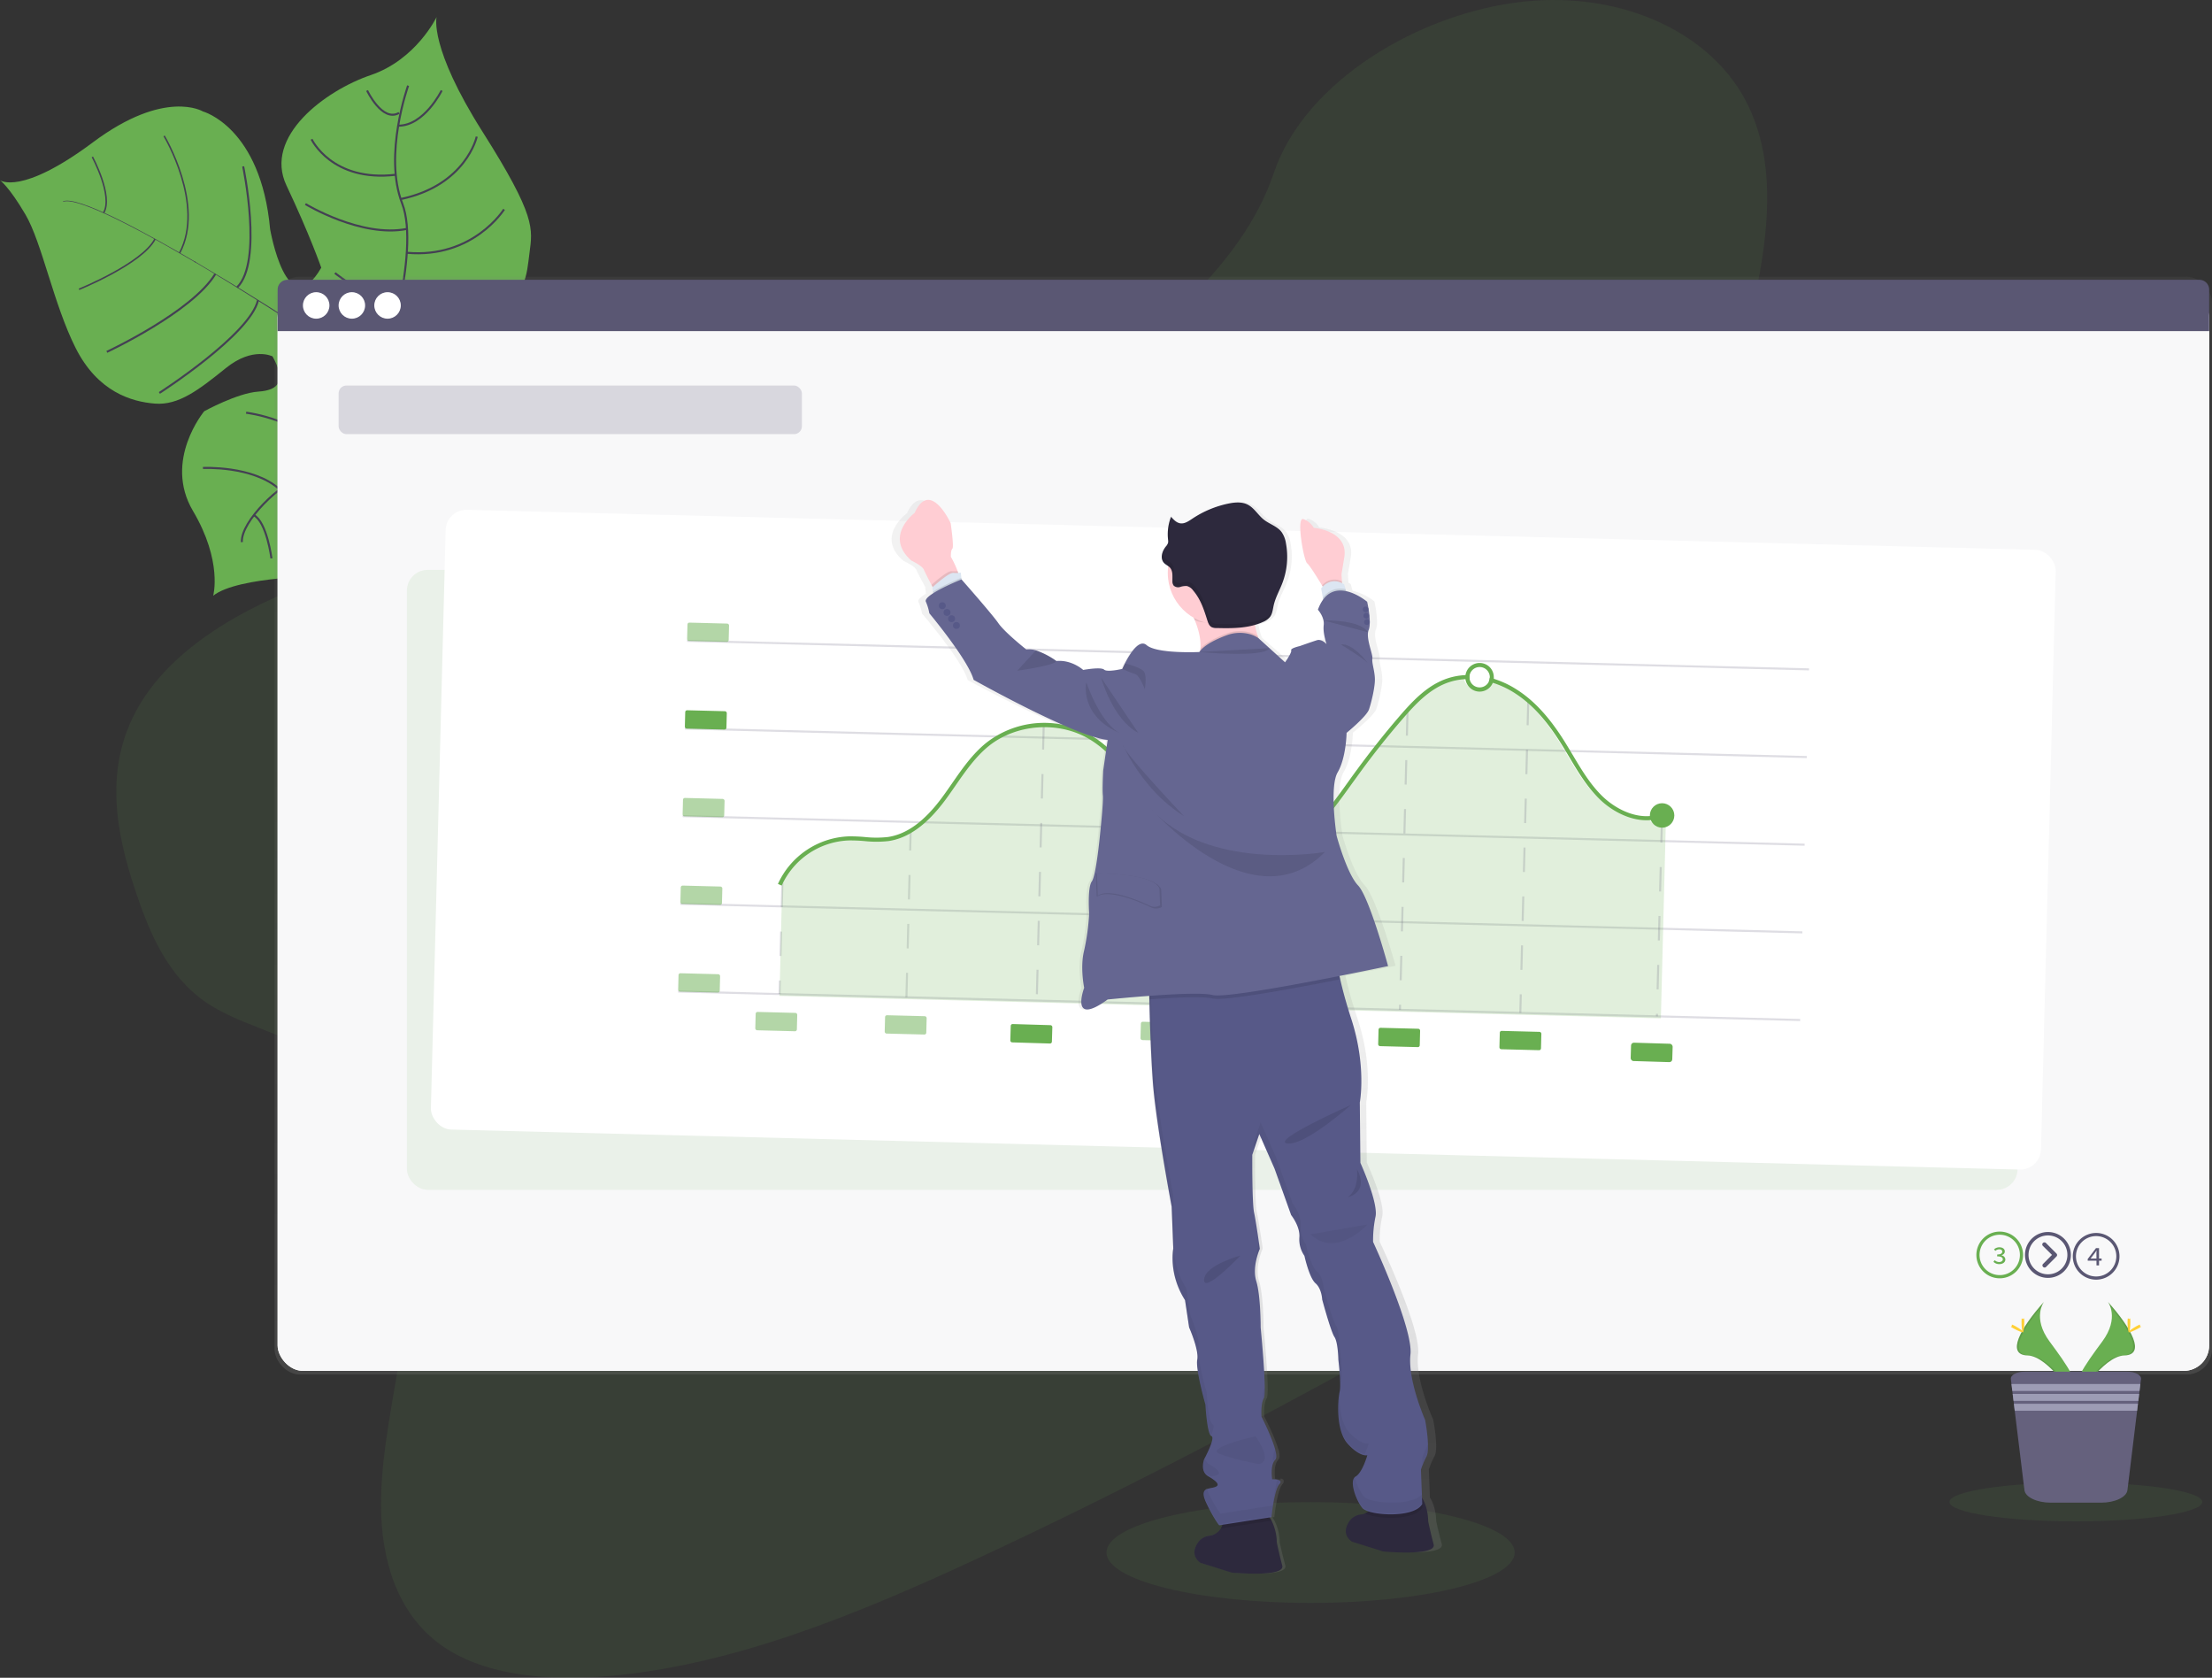 <svg id="ebf8a77a-edff-4dc3-b5b4-de0e5991af45" data-name="Layer 1" xmlns="http://www.w3.org/2000/svg" xmlns:xlink="http://www.w3.org/1999/xlink" width="1084.99" height="822.75" viewBox="0 0 1084.99 822.75"><rect x="0" y="0" width="1084.99" height="822.75" fill="#333333" stroke="none"/><defs><linearGradient id="3dbb7376-c47c-4ca7-b468-761ae3cf9a96" x1="609.82" y1="674.04" x2="609.82" y2="135.71" gradientUnits="userSpaceOnUse"><stop offset="0" stop-color="gray" stop-opacity="0.25"/><stop offset="0.54" stop-color="gray" stop-opacity="0.12"/><stop offset="1" stop-color="gray" stop-opacity="0.1"/></linearGradient><linearGradient id="9599d617-6377-49c4-b753-a452dc901e54" x1="629.86" y1="815.18" x2="629.86" y2="282.75" gradientTransform="translate(-20.86 21.29) rotate(-2.2)" xlink:href="#3dbb7376-c47c-4ca7-b468-761ae3cf9a96"/></defs><title>setup analytics</title><path d="M271.64,47s-3.77,14.71,22.58,56.29,24.52,47.47,23,59.36-1.43,18.4-16.74,33c0,0-45.87,15.06-52,24.45s10.13,43.53,10.13,43.53,15.62,41.47-40.47,57.38c0,0-43.89.06-56.06,9.73,0,0,4.71-16.83-9.93-41.58s5.53-48.88,5.53-48.88,16.24-8.94,26.55-9.63,13.58-5.41,6.95-17.26c0,0-9.59-5-22.87,5.71s-23.2,18.34-34.77,17.44-28.07-5.78-38.9-27.19S78.11,157.67,70,143.85,57.5,127,57.5,127s10.25,7.78,45.64-18.63S157,93.26,157,93.26s28.44,7.64,33,57.79c0,0,8.27,47.79,25.08,18.84,0,0-5.69-16.3-17.06-40.3S217.08,83,239.36,75.44,271.64,47,271.64,47Z" transform="translate(-57.5 -38.62)" fill="#69AF51"/><path d="M88.49,137.59l-.1-.25c7-2.92,39.29,14.57,65.11,29.76l-.14.23C116.94,145.91,93.9,135.35,88.49,137.59Z" transform="translate(-57.5 -38.62)" fill="#444053"/><path d="M152.83,167l.28-.15C173.73,179,198.47,194.42,217,206.94c1.76,1.19,3.59,2.37,5.46,3.48l-.29.47c-1.87-1.12-3.71-2.3-5.48-3.5C198.18,194.88,173.44,179.14,152.83,167Z" transform="translate(-57.5 -38.62)" fill="#444053"/><path d="M221.63,210.59l.46-.36c37.17,22.31,89.46,17,89.92,17l-5.77,6.55C305.78,233.81,259.06,233.05,221.63,210.59Z" transform="translate(-57.5 -38.62)" fill="#444053"/><path d="M257.68,80.61s-12.17,33.89-2.92,57.77-10,83.05-10,83.05-6.39,24.89-16.67,31.11c0,0-14.91,18.51-23.65,20.63s-28.84,20.9-28.31,31.29" transform="translate(-57.5 -38.62)" fill="none" stroke="#444053" stroke-miterlimit="10"/><path d="M274.14,83s-8.58,17.4-21.35,17.25" transform="translate(-57.5 -38.62)" fill="none" stroke="#444053" stroke-miterlimit="10"/><path d="M291.34,105.62s-5.19,23.93-37.34,30.62" transform="translate(-57.5 -38.62)" fill="none" stroke="#444053" stroke-miterlimit="10"/><path d="M304.73,141.28S289.6,165.52,257,162.57" transform="translate(-57.5 -38.62)" fill="none" stroke="#444053" stroke-miterlimit="10"/><path d="M301.9,186.69s-28.47,18.65-50,8.41" transform="translate(-57.5 -38.62)" fill="none" stroke="#444053" stroke-miterlimit="10"/><path d="M237.56,83S245,98.74,253.23,94" transform="translate(-57.5 -38.62)" fill="none" stroke="#444053" stroke-miterlimit="10"/><path d="M210.32,106.91s10,21.12,41.29,17.41" transform="translate(-57.5 -38.62)" fill="none" stroke="#444053" stroke-miterlimit="10"/><path d="M207.3,138.67s27.52,16.72,49.84,12.19" transform="translate(-57.5 -38.62)" fill="none" stroke="#444053" stroke-miterlimit="10"/><path d="M221.79,172.52s21.78,17.37,32,13.38" transform="translate(-57.5 -38.62)" fill="none" stroke="#444053" stroke-miterlimit="10"/><path d="M216.69,185.47s5.89,18.25.1,21.7" transform="translate(-57.5 -38.62)" fill="none" stroke="#444053" stroke-miterlimit="10"/><path d="M197.4,212.84s11.23-11.15,8.1-13.2" transform="translate(-57.5 -38.62)" fill="none" stroke="#444053" stroke-miterlimit="10"/><path d="M176.77,120.22s9.83,46.69-2.94,59.29" transform="translate(-57.5 -38.62)" fill="none" stroke="#444053" stroke-miterlimit="10"/><path d="M135.67,231.31s44.49-28.57,48.37-45.45" transform="translate(-57.5 -38.62)" fill="none" stroke="#444053" stroke-miterlimit="10"/><path d="M109.9,211.17s41.85-19.51,53.2-38.2" transform="translate(-57.5 -38.62)" fill="none" stroke="#444053" stroke-miterlimit="10"/><path d="M138,105.26s20.25,33.78,7.6,57.42" transform="translate(-57.5 -38.62)" fill="none" stroke="#444053" stroke-miterlimit="10" stroke-width="0.75"/><path d="M96.25,180.49s31-12.55,37.27-24.64" transform="translate(-57.5 -38.62)" fill="none" stroke="#444053" stroke-miterlimit="10" stroke-width="0.75"/><path d="M102.79,115.56s10.37,19.12,5.54,27.43" transform="translate(-57.5 -38.62)" fill="none" stroke="#444053" stroke-miterlimit="10" stroke-width="0.75"/><path d="M210.23,228.68s28-3.75,31,3.56" transform="translate(-57.5 -38.62)" fill="none" stroke="#444053" stroke-miterlimit="10"/><path d="M255,286.06s-1.51-30.62-19-42.46" transform="translate(-57.5 -38.62)" fill="none" stroke="#444053" stroke-miterlimit="10"/><path d="M178.22,241s29.39,3.47,39.78,22.64" transform="translate(-57.5 -38.62)" fill="none" stroke="#444053" stroke-miterlimit="10"/><path d="M227.51,308.27s4.54-22.43-16.93-38.29" transform="translate(-57.5 -38.62)" fill="none" stroke="#444053" stroke-miterlimit="10"/><path d="M157.05,268.1s24.38-1.25,37.44,10.34" transform="translate(-57.5 -38.62)" fill="none" stroke="#444053" stroke-miterlimit="10"/><path d="M190.65,312.44s-2.28-17.8-8.64-21.17" transform="translate(-57.5 -38.62)" fill="none" stroke="#444053" stroke-miterlimit="10"/><path d="M568.79,236c-54.87,27.61-114.88,39.65-173.39,48.93s-117.57,16.43-175.23,35.83c-37.08,12.48-76.27,32.69-94.55,64.09C108,415,114.51,447.15,123.83,475.17c7,21.07,16,42.39,35.16,55.27,13.32,8.94,30.61,13.13,45.13,20.74,50.51,26.45,58.7,88.49,50.56,145.56-3.82,26.77-10.38,53.89-10.29,80.13s7.66,52.24,28.48,67.74c20.64,15.36,51.63,18.48,82,16,61.71-5,123.76-30.59,182.86-58.09C668.59,741.65,793.94,669.08,919,596.69c46.26-26.79,92.73-53.71,135.32-85.44,23.65-17.62,47-37.86,57.92-62.08,13.91-30.74,3.3-64.23-24.74-78.06-47-23.2-125.58,7.39-166.11-22.91C899,331.52,896.08,301,899.73,272.35c7.82-61.56,40.14-129.41,15.47-181.5C898.26,55.07,853.68,34.25,805,39.4c-51,5.4-107.52,38.93-122.72,84.13C666.66,170.08,617.24,211.57,568.79,236Z" transform="translate(-57.5 -38.62)" fill="#69AF51" opacity="0.1"/><ellipse cx="642.84" cy="761.32" rx="100.11" ry="24.73" fill="#69AF51" opacity="0.1"/><rect x="134.66" y="135.71" width="950.33" height="538.33" rx="12.49" ry="12.49" fill="url(#3dbb7376-c47c-4ca7-b468-761ae3cf9a96)"/><rect x="136.17" y="143.28" width="947.42" height="528.97" rx="12.49" ry="12.49" fill="#fff"/><rect x="136.17" y="143.28" width="947.42" height="528.97" rx="12.49" ry="12.49" fill="#fff"/><rect x="136.17" y="143.28" width="947.42" height="528.97" rx="12.49" ry="12.49" fill="#5a5773" opacity="0.04"/><path d="M1136.29,175.83H198.49a4.81,4.81,0,0,0-4.81,4.81V201H1141.1V180.64A4.81,4.81,0,0,0,1136.29,175.83Z" transform="translate(-57.5 -38.62)" fill="#5a5773"/><g id="4856ee63-6c9d-47e3-9e79-3603b2312fc4" data-name="buttons"><circle cx="155.09" cy="149.78" r="6.5" fill="#fff"/><circle cx="172.59" cy="149.78" r="6.5" fill="#fff"/><circle cx="190.09" cy="149.78" r="6.5" fill="#fff"/></g><rect x="199.59" y="279.47" width="790" height="304" rx="10.19" ry="10.19" fill="#69AF51" opacity="0.1"/><rect x="272.39" y="298.35" width="790" height="304" rx="10.19" ry="10.19" transform="translate(-45.85 -55.44) rotate(1.46)" fill="#fff"/><line x1="337.02" y1="314.26" x2="887.34" y2="328.25" fill="#f4f4f7" stroke="#5a5773" stroke-miterlimit="10" opacity="0.2"/><line x1="335.93" y1="357.25" x2="886.25" y2="371.24" fill="#f4f4f7" stroke="#5a5773" stroke-miterlimit="10" opacity="0.2"/><line x1="334.84" y1="400.23" x2="885.16" y2="414.22" fill="#f4f4f7" stroke="#5a5773" stroke-miterlimit="10" opacity="0.2"/><line x1="333.74" y1="443.22" x2="884.07" y2="457.21" fill="#f4f4f7" stroke="#5a5773" stroke-miterlimit="10" opacity="0.2"/><line x1="383.76" y1="432.82" x2="382.37" y2="487.47" fill="none" stroke="#5a5773" stroke-miterlimit="10" stroke-dasharray="12" opacity="0.2"/><line x1="332.65" y1="486.21" x2="882.97" y2="500.19" fill="#f4f4f7" stroke="#5a5773" stroke-miterlimit="10" opacity="0.2"/><line x1="444.61" y1="489.05" x2="446.68" y2="407.58" fill="none" stroke="#5a5773" stroke-miterlimit="10" stroke-dasharray="12" opacity="0.2"/><path d="M866.16,439.76c-9.81.85-19.39-4.65-25.26-10.43-6.08-6-10.49-13.38-14.75-20.56-1.35-2.27-2.75-4.61-4.16-6.87-7.43-11.78-14.85-19.7-23.34-24.93a44.44,44.44,0,0,0-9.93-4.54,7,7,0,0,1-1.41,2.14,7,7,0,0,1-4.9,2.15h-.33a7,7,0,0,1-6.75-6.07,30.45,30.45,0,0,0-9.21,1.89c-8.73,3.29-15.36,10.36-21.39,17.33-7.3,8.42-14.34,17.25-20.9,26.26q-2,2.73-4,5.49c-7.12,9.94-14.48,20.21-24,28.24-12.78,10.84-28.15,15.51-41.12,12.5-15.56-3.61-26.69-17.36-34.64-28.94-1-1.5-2-3-3.08-4.53-7.42-11-15.09-22.37-26.41-29-14.91-8.75-35.5-7.24-49,3.57-6.58,5.27-11.52,12.43-16.31,19.35-1.64,2.38-3.34,4.84-5.09,7.2-9,12.09-18.07,18.65-27.85,20.07a52.94,52.94,0,0,1-11.67,0c-2.58-.18-5.25-.38-7.86-.31a37.79,37.79,0,0,0-31.57,19.67L439.85,527l432.31,11,2.42-95.23a6,6,0,0,1-8.42-3Z" transform="translate(-57.5 -38.62)" fill="#69AF51" opacity="0.2"/><line x1="511.95" y1="355.58" x2="508.52" y2="490.68" fill="none" stroke="#5a5773" stroke-miterlimit="10" stroke-dasharray="12" opacity="0.2"/><line x1="572.24" y1="407.27" x2="570.08" y2="492.24" fill="none" stroke="#5a5773" stroke-miterlimit="10" stroke-dasharray="12" opacity="0.2"/><line x1="632.2" y1="417.24" x2="630.26" y2="493.77" fill="none" stroke="#5a5773" stroke-miterlimit="10" stroke-dasharray="12" opacity="0.2"/><line x1="690.39" y1="348.75" x2="686.67" y2="495.2" fill="none" stroke="#5a5773" stroke-miterlimit="10" stroke-dasharray="12" opacity="0.2"/><line x1="749.61" y1="343.64" x2="745.72" y2="496.71" fill="none" stroke="#5a5773" stroke-miterlimit="10" stroke-dasharray="12" opacity="0.2"/><line x1="815.2" y1="401.19" x2="812.72" y2="498.41" fill="none" stroke="#5a5773" stroke-miterlimit="10" stroke-dasharray="12" opacity="0.2"/><path d="M788.12,365.68a7,7,0,0,0-5-1.95,7,7,0,0,0-6.79,5.93,6.79,6.79,0,0,0-.08,1.2c0,.27,0,.54.06.8a7,7,0,0,0,2.09,4.11,6.87,6.87,0,0,0,4.66,2h.33a7,7,0,0,0,4.91-2.14,7.17,7.17,0,0,0,1.41-2.14,6.91,6.91,0,0,0,.5-1.95,5.55,5.55,0,0,0,0-.91A7,7,0,0,0,788.12,365.68Zm-.35,7.2a4.54,4.54,0,0,1-.91,1.31,5,5,0,0,1-8.51-2.58,4.16,4.16,0,0,1-.09-.79,4.8,4.8,0,0,1,.12-1.2,5,5,0,0,1,4.78-3.9h.23a5,5,0,0,1,4.87,4.89c0,.1,0,.21,0,.31A4.65,4.65,0,0,1,787.77,372.88Z" transform="translate(-57.5 -38.62)" fill="#69AF51"/><circle cx="815.26" cy="399.88" r="6" fill="#69AF51"/><path d="M778.26,370.82a4.16,4.16,0,0,0,.09.79c-.68,0-1.36,0-2,.05a30.58,30.58,0,0,0-9.22,1.89c-8.73,3.29-15.36,10.36-21.4,17.33-7.3,8.41-14.34,17.25-20.91,26.25-1.33,1.82-2.64,3.66-4,5.5-7.13,9.94-14.49,20.2-24,28.24-12.79,10.83-28.17,15.5-41.15,12.49C640.13,459.76,629,446,621,434.42c-1-1.49-2.06-3-3.08-4.53-7.43-11-15.11-22.37-26.43-29-14.91-8.75-35.52-7.24-49,3.57C536,409.72,531,416.88,526.21,423.8c-1.65,2.38-3.35,4.85-5.1,7.2-9,12.09-18.08,18.65-27.86,20.07a53.57,53.57,0,0,1-11.67,0,76.47,76.47,0,0,0-7.87-.31,37.72,37.72,0,0,0-32.79,22.12l-1.84-.8a39.8,39.8,0,0,1,34.57-23.32,74.56,74.56,0,0,1,8.08.32,52.05,52.05,0,0,0,11.23,0c9.23-1.33,17.91-7.64,26.54-19.28,1.73-2.33,3.42-4.78,5.06-7.15,4.87-7,9.91-14.31,16.71-19.77a46.11,46.11,0,0,1,51.26-3.73c11.72,6.87,19.53,18.43,27.09,29.62,1,1.5,2,3,3.07,4.51,7.75,11.28,18.55,24.67,33.46,28.12,12.36,2.87,27.09-1.64,39.4-12.07,9.29-7.87,16.6-18,23.65-27.88,1.31-1.84,2.64-3.68,4-5.51,6.61-9,13.68-17.92,21-26.39,6.21-7.16,13-14.43,22.21-17.88a32.75,32.75,0,0,1,9.94-2c.67,0,1.36-.06,2,0A4.8,4.8,0,0,0,778.26,370.82Z" transform="translate(-57.5 -38.62)" fill="#69AF51"/><path d="M873.11,439.44c-11.73,4.38-24.13-2.16-31.19-9.1-6.08-6-10.49-13.39-14.75-20.57-1.35-2.26-2.75-4.61-4.17-6.86-7.43-11.79-14.85-19.71-23.35-24.94a44.6,44.6,0,0,0-9.93-4.53c-.64-.21-1.29-.39-2-.56a4.65,4.65,0,0,0,.49-1.95c.66.17,1.31.36,2,.56a46.34,46.34,0,0,1,10.47,4.78c8.78,5.39,16.4,13.51,24,25.57,1.43,2.28,2.83,4.63,4.2,6.92,4.2,7.06,8.54,14.37,14.43,20.15,6.63,6.52,18.24,12.71,29.09,8.66Z" transform="translate(-57.5 -38.62)" fill="#69AF51"/><rect x="394.64" y="344.15" width="20.4" height="9" rx="0.9" ry="0.9" transform="translate(-48.51 -48.8) rotate(1.46)" fill="#69AF51" opacity="0.5"/><rect x="393.54" y="387.13" width="20.4" height="9" rx="0.9" ry="0.9" transform="translate(-47.42 -48.76) rotate(1.46)" fill="#69AF51"/><rect x="392.45" y="430.12" width="20.4" height="9" rx="0.9" ry="0.9" transform="translate(-46.33 -48.71) rotate(1.46)" fill="#69AF51" opacity="0.5"/><rect x="391.36" y="473.1" width="20.4" height="9" rx="0.9" ry="0.9" transform="translate(-45.24 -48.67) rotate(1.46)" fill="#69AF51" opacity="0.5"/><rect x="390.27" y="516.09" width="20.4" height="9" rx="0.9" ry="0.9" transform="translate(-44.15 -48.63) rotate(1.46)" fill="#69AF51" opacity="0.5"/><rect x="428.1" y="535.06" width="20.4" height="9" rx="0.9" ry="0.9" transform="translate(-43.65 -49.59) rotate(1.46)" fill="#69AF51" opacity="0.5"/><rect x="491.58" y="536.67" width="20.4" height="9" rx="0.9" ry="0.9" transform="translate(-43.59 -51.2) rotate(1.46)" fill="#69AF51" opacity="0.5"/><rect x="555.48" y="538.29" width="20.4" height="9" rx="0.9" ry="0.9" transform="matrix(1, 0.03, -0.03, 1, -43.53, -52.82)" fill="#69AF51"/><rect x="617.05" y="539.86" width="20.4" height="9" rx="0.9" ry="0.9" transform="translate(-43.47 -54.39) rotate(1.46)" fill="#69AF51" opacity="0.5"/><rect x="677.22" y="541.39" width="20.4" height="9" rx="0.9" ry="0.9" transform="translate(-43.41 -55.91) rotate(1.46)" fill="#69AF51" opacity="0.5"/><rect x="733.63" y="542.82" width="20.4" height="9" rx="0.9" ry="0.9" transform="translate(-43.36 -57.35) rotate(1.46)" fill="#69AF51"/><rect x="793.1" y="544.33" width="20.4" height="9" rx="0.9" ry="0.9" transform="translate(-43.3 -58.86) rotate(1.46)" fill="#69AF51"/><rect x="859.69" y="546.03" width="20.4" height="9" rx="1.39" ry="1.39" transform="matrix(1, 0.03, -0.03, 1, -43.23, -60.55)" fill="#69AF51"/><path d="M1038.37,644.11a9.9,9.9,0,1,1-7,2.9,9.85,9.85,0,0,1,7-2.9m0-1.54A11.45,11.45,0,1,0,1049.82,654,11.44,11.44,0,0,0,1038.37,642.57Z" transform="translate(-57.5 -38.62)" fill="#69AF51"/><path d="M1035.3,657.38l.6-.8a3.18,3.18,0,0,0,2.19.91c1,0,1.79-.51,1.79-1.32s-.73-1.46-2.75-1.46v-.92c1.8,0,2.48-.6,2.48-1.38s-.61-1.15-1.5-1.15a2.93,2.93,0,0,0-1.89.77l-.64-.77a4,4,0,0,1,2.58-1c1.55,0,2.7.75,2.7,2.06,0,.92-.67,1.53-1.65,1.86v.05a2.15,2.15,0,0,1,1.92,2c0,1.42-1.34,2.28-2.94,2.28A3.87,3.87,0,0,1,1035.3,657.38Z" transform="translate(-57.5 -38.62)" fill="#69AF51"/><path d="M1085.66,644.78a9.9,9.9,0,1,1-7,2.9,9.84,9.84,0,0,1,7-2.9m0-1.54a11.45,11.45,0,1,0,11.45,11.45A11.44,11.44,0,0,0,1085.66,643.24Z" transform="translate(-57.5 -38.62)" fill="#5a5773"/><path d="M1085.81,653.49c0-.49,0-1.11.07-1.6h-.07c-.28.43-.6.86-.88,1.29l-2,2.61h5.41v1.05h-6.81V656l4.06-5.34h1.49v8.5h-1.24Z" transform="translate(-57.5 -38.62)" fill="#5a5773"/><path d="M1059.57,648.15a1.05,1.05,0,0,1,1.47,0l5.16,5.18a1,1,0,0,1,0,1.44l-5.08,5.1a1,1,0,0,1-1.48,0,1,1,0,0,1,0-1.47L1064,654l-4.43-4.38a1,1,0,0,1,0-1.48Z" transform="translate(-57.5 -38.62)" fill="#5a5773"/><path d="M1050.77,654A11.25,11.25,0,1,0,1062,642.77,11.24,11.24,0,0,0,1050.77,654Zm1.73,0a9.53,9.53,0,1,1,2.79,6.72A9.42,9.42,0,0,1,1052.5,654Z" transform="translate(-57.5 -38.62)" fill="#5a5773"/><rect x="166.09" y="189.05" width="227.24" height="23.85" rx="3.86" ry="3.86" fill="#5a5773" opacity="0.2"/><path d="M764.69,795.76c-1.66-6-2.74-11.3-2.74-11.3s.07-6.6-3.08-11.45l-.06-1.65h0l-.47-12.2a41.53,41.53,0,0,1,2.83-6.51c2.06-3.92-.68-17.88-.68-17.88s-8.91-19.49-7.41-32.13-18.86-55.15-18.86-55.15a54.52,54.52,0,0,1,1.28-12.41,10.15,10.15,0,0,0,.14-2.6c0-.11,0-.2,0-.32,0,0,0,.07,0,.1-.59-8.27-7.74-23.55-7.74-23.55l-.26-29.63s3.51-17.62-4.22-40.78c-2.69-8.08-4.47-14.56-5.63-19.58-.13-.56-.26-1.11-.37-1.63,14-2.69,24.61-4.88,24.61-4.88s-9.45-33.75-15.18-39.5S716,448.4,716,448.4s-3.79-23.95.56-31.16,4.55-19.36,4.55-19.36,10.26-8.08,11.45-11.53,3.09-11.21,2.94-15.26-1.62-7.61-1.26-9.76-3.47-10.1-1.86-14a10.56,10.56,0,0,0,.56-3.72s0-.08,0-.11,0,0,0-.05a51.94,51.94,0,0,0-1.31-9.95,28.26,28.26,0,0,0-10.66-5.19l-.27-.9L720,325c-.36-.22-.71-.41-1.06-.58l-.06-.87-.23-3.45L720,312.3c2.72-13.65-15.39-15-15.39-15a9.45,9.45,0,0,0-5.29-4.28c-3.68-1.14.18,20.36,1.93,21.67,1.31,1,5.52,7.62,7.55,10.88h0l.32.53a9.42,9.42,0,0,0-.79.9l.87,4.67.13.71a19.72,19.72,0,0,0-2.69,5s3.44,3.5,2.94,7.57,1.36,9.05,1.45,9.32c-.2-.22-2.62-2.64-4.91-1.94s-8.7,2.89-8.7,2.89-4.81,1-4.33,2.09-3.08,5.88-3.08,5.88l-13.48-11.83c-.14-.36-.29-.72-.42-1.1a30.33,30.33,0,0,1-1.34-5.35,30.6,30.6,0,0,0,4.11-1.49,9,9,0,0,0,3.51-2.44c1.25-1.61,1.42-3.73,1.88-5.69.88-3.82,3-7.28,4.41-10.94A35.07,35.07,0,0,0,690.52,305a12.83,12.83,0,0,0-2.21-5.58c-2.24-2.84-6.13-3.88-9-6.1s-4.84-5.71-8.17-7.34c-3-1.46-6.6-1.14-9.9-.46A53.1,53.1,0,0,0,643,292.91c-1.85,1.19-3.88,2.57-6.08,2.26-1.88-.27-3.31-1.71-4.57-3.09,0-.06,0-.12.05-.18l-.15-.17a22.91,22.91,0,0,0-1.64,9.81q0,.78.12,1.56c0,.18,0,.36.05.54a3.38,3.38,0,0,1,0,.45v0a2.7,2.7,0,0,1-.07.69,5.06,5.06,0,0,1-1.15,1.81,10.42,10.42,0,0,0-1,1.48c0-.18.1-.36.16-.53a7.68,7.68,0,0,0-1.19,4.15,4.07,4.07,0,0,0,1.09,2.89,14.15,14.15,0,0,0,2.19,1.63,24.12,24.12,0,0,0-.22,4.35,25.12,25.12,0,0,0,13.08,21l.48,1.1c1.83,4.31,3.28,9.36,2.91,14.09,0,.35-.07.69-.12,1-.16.18-.31.37-.45.56h0s-21.47,1-26.7-3.35-12.33,11.67-12.33,11.67-7.64,1.79-9.23.36-10.57.19-10.57.19a19.45,19.45,0,0,0-13.61-4.38A39.64,39.64,0,0,0,564,357.7h0l-.24-.08h0a11.06,11.06,0,0,0-4.87-.43s-10.89-8.32-14.15-12.89-18.6-21.38-18.67-21.45L526,322l-.26-2.52a10.24,10.24,0,0,1-1.31.16q-.13-.37-.33-.87a48.16,48.16,0,0,0-3.39-7s-.12-3.2.78-4-.87-12.5-.87-12.5-10.37-21.88-18.26-4.94c0,0-15.7,11.37-1.69,23.36,0,0,5.5,2.4,6.34,4.44.55,1.33,2.53,5,3.86,7.46l.59,1.1-.15.13.28,2.08.11.81c-2.49,1.55-4.16,3.05-3.7,4.11a23.92,23.92,0,0,1,1.76,5.69s19.6,22.71,22.41,32.62c0,0,51.3,27.88,67.88,29.38l-2.28,15s-.54,9-.2,12.16-1.3,17.75-1.3,17.75-2,21.41-4.34,24.48-1.38,15.83-1.38,15.83a107.23,107.23,0,0,1-2.6,18.23c-2.11,8.18,0,18.12,0,18.12s-7.62,19.49,11.89,5.73c0,0,9.81-1,21.11-1.81,0,.37,0,.74,0,1.13,0,1.46.06,3,.11,4.7.27,11,.79,26.11,1.72,37.53,1.66,20.19,9.36,60,9.36,60l.77,20.11a27.34,27.34,0,0,0-.35,5.77,37.36,37.36,0,0,0,6.19,19.92l2.06,13.36s4,8.69,4.22,14a7.35,7.35,0,0,1-.1,1.29,9.22,9.22,0,0,0-.1,2.06c0,6.1,4.26,20.53,4.26,20.53s.79,14.68,3,15.45c1.91.66-2.19,8.56-3.41,10.84,0-.14-.07-.28-.1-.42l-.25.45a10.32,10.32,0,0,0-.55,3.74,5.35,5.35,0,0,0,2.64,5.07c4.28,2.4,6.61,4.44,3.09,5.43a38.39,38.39,0,0,0-3.84,1l-.2-.48A2.34,2.34,0,0,0,648.2,771c-.06,1.07.36,2.63,1.5,4.93,3.82,7.74,6.38,10.63,6.38,10.63l1.68-.26a8.41,8.41,0,0,1-.91,1.86,7,7,0,0,1-2.4,2.3,7.66,7.66,0,0,1-3,1.15,8.47,8.47,0,0,0-6.12,3.27c-2.08,2.92-3.31,6.84,1.16,10.07l15.94,4.82s27.19,2.48,25.52-3.54-2.74-11.3-2.74-11.3a24.13,24.13,0,0,0-2.61-10.68,12.19,12.19,0,0,0-1-1.55l.95-.15s1.47-13.49,4-16.14c.58-.62.7-1.07.55-1.42.24-.74-.46-1.14-1.36-1.35-.06.18-.12.35-.17.54A12.65,12.65,0,0,0,683,764s-1.15-7,1.61-9.66a2.67,2.67,0,0,0,.47-2.11,11.38,11.38,0,0,0-.4-2.85s-.06.11-.1.17c-1.69-6.32-6.95-16.27-6.95-16.27s-.46-6.38,1.2-9-1.56-34.7-1.56-34.7.06-15.57-2.2-22.73S676.84,651,676.84,651s0-.17-.07-.46a.49.49,0,0,0,.05-.11s-.13-1-.35-2.44c0,0,0,.1,0,.15-.6-4.1-1.73-11.52-2.48-14.94-1.07-4.86-.87-28.33-.87-28.33l3.58-10.16,7.7,17,8.36,22.71s3.9,4.71,4.17,9.63c0,.24,0,.48,0,.72,0,.53,0,1,0,1.54a13.69,13.69,0,0,0,2.6,8.11s2.4,10.78,5.58,13.43,3.4,8,3.4,8,4.34,15.61,6.21,18.31c1.57,2.28,1.9,8.69,2,10.65h0c0,.36,0,.57,0,.57s.74,5.61.9,10.35c0,.58,0,1.15,0,1.68,0,0,0-.08,0-.12a16.65,16.65,0,0,1-.31,3.85c0,.06,0,.14-.06.22,0-.27,0-.54,0-.8a40.35,40.35,0,0,0-.75,9.86c.12,5.67,1.24,12.34,4.82,16.15,6.2,6.59,9.91,5.59,9.91,5.59s-2.53,8.63-6,10.47a1.78,1.78,0,0,0-.36.25c0-.16-.08-.33-.11-.49a4.13,4.13,0,0,0-.91,3.21c-.11,3.76,2.49,9.75,4.84,12.46a7.05,7.05,0,0,0,3,1.62,5.07,5.07,0,0,1-.54.36,10.62,10.62,0,0,1-1.19.62,5.76,5.76,0,0,1-1.78.54,8.42,8.42,0,0,0-6.11,3.27c-2.08,2.91-3.32,6.83,1.15,10.06l15.95,4.82S766.36,801.78,764.69,795.76Z" transform="translate(-57.5 -38.62)" fill="url(#9599d617-6377-49c4-b753-a452dc901e54)"/><path d="M661.73,809.8,646.3,805c-4.33-3.24-3.15-7.16-1.13-10.07a8.1,8.1,0,0,1,5.91-3.27,7.14,7.14,0,0,0,2.87-1.14,6.84,6.84,0,0,0,2.33-2.3,11.33,11.33,0,0,0,1.51-5.95s16.53-5.54,21.29-.82a12.31,12.31,0,0,1,2.14,2.89A24.81,24.81,0,0,1,683.77,795s1.05,5.28,2.67,11.3S661.73,809.8,661.73,809.8Z" transform="translate(-57.5 -38.62)" fill="#2d293d"/><path d="M736,799.43l-15.44-4.84c-4.33-3.24-3.14-7.16-1.13-10.07a8.05,8.05,0,0,1,5.91-3.26,5.42,5.42,0,0,0,1.72-.54,9.43,9.43,0,0,0,1.16-.61c4.17-2.51,3.83-8.25,3.83-8.25s16.53-5.54,21.3-.82a12.17,12.17,0,0,1,1.68,2.11c3.06,4.85,3,11.47,3,11.47s1.06,5.29,2.67,11.3S736,799.43,736,799.43Z" transform="translate(-57.5 -38.62)" fill="#2d293d"/><path d="M679.08,781.41a12.31,12.31,0,0,1,2.14,2.89h0l-24.94,3.87a11.33,11.33,0,0,0,1.51-5.95S674.32,776.69,679.08,781.41Z" transform="translate(-57.5 -38.62)" opacity="0.1"/><path d="M755,773.15l.18,4.69c-3.64,6.57-22.55,5.89-28.15,2.88a9.43,9.43,0,0,0,1.16-.61c4.17-2.51,3.83-8.25,3.83-8.25s16.53-5.54,21.3-.82A12.17,12.17,0,0,1,755,773.15Z" transform="translate(-57.5 -38.62)" opacity="0.1"/><path d="M757.2,752.82a41.78,41.78,0,0,0-2.73,6.5l.65,16.82c-4,7.19-26.23,5.7-29.36,2s-6.7-13.6-3.36-15.44,5.78-10.45,5.78-10.45-3.59,1-9.6-5.6-4.89-21.78-4-25.44-.62-15.76-.62-15.76-.11-8.52-1.92-11.22-6-18.32-6-18.32-.2-5.33-3.29-8-5.42-13.44-5.42-13.44a14,14,0,0,1-2.48-9.07c.43-5.35-4.05-10.94-4.05-10.94l-8.12-22.71-7.48-17-3.45,10.16s-.16,23.46.88,28.32,2.82,17.81,2.82,17.81-3.94,8.68-1.74,15.84,2.15,22.74,2.15,22.74,3.16,32.08,1.55,34.7-1.14,9-1.14,9,9.45,18.4,6.78,21.06-1.55,9.65-1.55,9.65,6-.23,3.5,2.43-3.85,16.14-3.85,16.14l-25.63,4s-2.48-2.89-6.19-10.64.37-7.05,3.76-8,1.15-3-3-5.43-2-8.24-2-8.24,5.77-10.67,3.61-11.44-2.94-15.45-2.94-15.45-4.93-17.3-4-22-4-15.84-4-15.84l-2-13.36C630.5,663.23,633,651,633,651l-.8-20.66s-7.5-39.8-9.13-60c-1-12.94-1.57-30.62-1.81-41.66-.14-6.2-.19-10.3-.19-10.3l91.62-13.12s.07,4.25,2.19,13.6c1.13,5,2.86,11.5,5.48,19.59,7.5,23.16,4.13,40.78,4.13,40.78l.29,29.63s8.85,19.49,7.41,26.37A56.78,56.78,0,0,0,731,647.63s19.76,42.53,18.33,55.17,7.2,32.13,7.2,32.13S759.18,748.9,757.2,752.82Z" transform="translate(-57.5 -38.62)" fill="#575988"/><path d="M700.34,643.91l27.86-4.81S713,655.9,700.34,643.91Z" transform="translate(-57.5 -38.62)" opacity="0.05"/><path d="M723.1,611.9s1.34,9.86-4.59,13.82C718.51,625.72,729.31,623.6,723.1,611.9Z" transform="translate(-57.5 -38.62)" opacity="0.1"/><path d="M720.17,580.45s-22.67,20.17-31.24,18.9S720.17,580.45,720.17,580.45Z" transform="translate(-57.5 -38.62)" opacity="0.1"/><path d="M666,654.29S648.36,659,648.1,666.17,666,654.29,666,654.29Z" transform="translate(-57.5 -38.62)" opacity="0.1"/><path d="M673.31,742.93s-24.94,5.65-17.69,8.57,19.07,5,19.07,5S682.79,756.64,673.31,742.93Z" transform="translate(-57.5 -38.62)" opacity="0.05"/><g opacity="0.05"><path d="M650.74,756.76a5,5,0,0,1-2.43-3.55l-.24.46s-2.13,5.84,2,8.24c.48.27.92.54,1.35.81.73-.17,1.54-.3,2.3-.53C657.14,761.21,654.89,759.16,650.74,756.76Z" transform="translate(-57.5 -38.62)"/><path d="M683,753.82c.67-.67.58-2.3.08-4.39-1.07,1.7-1.25,4.27-1.19,6.22A4.89,4.89,0,0,1,683,753.82Z" transform="translate(-57.5 -38.62)"/><path d="M675.1,648a29,29,0,0,0-1.4,7.89,31.11,31.11,0,0,1,1.74-5.46S675.31,649.52,675.1,648Z" transform="translate(-57.5 -38.62)"/><path d="M732.19,634.64a10,10,0,0,0,.15-2.34c-.26,1.61-.42,3.09-.53,4.39C731.92,636,732.05,635.34,732.19,634.64Z" transform="translate(-57.5 -38.62)"/><path d="M677.41,723.75c.32-.53.45-2.3.45-4.75a16.13,16.13,0,0,0-1,6A5.71,5.71,0,0,1,677.41,723.75Z" transform="translate(-57.5 -38.62)"/><path d="M684.23,763.7c-1.57,4.86-2.43,13.19-2.43,13.19l-25.63,4S653.69,778,650,770.23c-.32-.68-.59-1.29-.8-1.85-1.51.77-2.06,2.39.15,7,3.71,7.75,6.18,10.64,6.18,10.64l25.63-4s1.4-13.49,3.86-16.15C686.21,764.59,685.38,764,684.23,763.7Z" transform="translate(-57.5 -38.62)"/><path d="M648.74,726.77s.78,14.69,2.94,15.46h0c1-2.48,1.61-4.81.64-5.15-2.16-.77-2.94-15.46-2.94-15.46s-4.93-17.29-4-22-4-15.84-4-15.84l-2-13.35c-8.17-12.91-5.66-25.16-5.66-25.16l-.8-20.65s-7.5-39.8-9.13-60c-1-12.93-1.57-30.62-1.81-41.66,0-2-.08-3.76-.11-5.25l-.73.1s0,4.1.18,10.3c.25,11,.77,28.72,1.82,41.65,1.63,20.2,9.13,60,9.13,60L633,650.4s-2.51,12.25,5.66,25.16l2,13.36s4.91,11.11,4,15.83S648.74,726.77,648.74,726.77Z" transform="translate(-57.5 -38.62)"/><path d="M726.41,772.4a24.66,24.66,0,0,1-4.47-9.95c-2.54,2.47.84,11.56,3.81,15.1,3.13,3.72,25.36,5.21,29.35-2l-.16-4.06C749.41,777.44,729.36,775.92,726.41,772.4Z" transform="translate(-57.5 -38.62)"/><path d="M757.84,747.1a41.78,41.78,0,0,0-2.73,6.5l.11,3c.44-1.11,1.08-2.59,2-4.35a13,13,0,0,0,.73-5.31C757.89,747,757.87,747.05,757.84,747.1Z" transform="translate(-57.5 -38.62)"/><path d="M726.92,751.65a42.06,42.06,0,0,0,1.9-5.14s-3.59,1-9.6-5.6c-4.37-4.8-5-14.15-4.61-20.29-.93,3.66-2.05,18.84,4,25.43C722.5,750.36,725.39,751.43,726.92,751.65Z" transform="translate(-57.5 -38.62)"/><path d="M714,704.86a116.39,116.39,0,0,1,.91,12.6,16.38,16.38,0,0,1,.36-2c.93-3.66-.62-15.75-.62-15.75s-.11-8.53-1.92-11.23-6-18.32-6-18.32-.2-5.32-3.29-8S698,648.75,698,648.75a13.93,13.93,0,0,1-2.48-9.07c.43-5.35-4-10.93-4-10.93L683.33,606l-7.48-17L672.4,599.2s0,1.26,0,3.24l2.8-8.25,7.48,17,8.13,22.72s4.48,5.59,4,10.93a14,14,0,0,0,2.48,9.08s2.34,10.78,5.42,13.44,3.3,8,3.3,8,4.22,15.62,6,18.32S714,704.86,714,704.86Z" transform="translate(-57.5 -38.62)"/></g><path d="M716.8,312.43l-1.3,7.84.23,3.45.16,2.55-8.84,1.26-1.07-1.8h0c-2-3.26-6.05-9.89-7.32-10.89-1.7-1.31-5.46-22.81-1.89-21.67a9.34,9.34,0,0,1,5.12,4.29S719.42,298.79,716.8,312.43Z" transform="translate(-57.5 -38.62)" fill="#ffcdd3"/><path d="M715.89,326.27l-8.84,1.26-1.07-1.8h0a7.85,7.85,0,0,1,9.75-2Z" transform="translate(-57.5 -38.62)" opacity="0.1"/><path d="M718.3,330.4l-11.61,3.16-.32-1.73-.84-4.67s4.4-6.36,11.28-2l.68,2.37Z" transform="translate(-57.5 -38.62)" fill="#dce6f2"/><path d="M527.86,320.55l-12.24,7.2s-.52-1-1.23-2.32c-1.28-2.45-3.2-6.14-3.74-7.46-.82-2-6.14-4.46-6.14-4.46-13.57-12,1.61-23.35,1.61-23.35,7.61-16.93,17.68,5,17.68,5s1.72,11.67.85,12.5-.75,4-.75,4a46.85,46.85,0,0,1,3.29,7C527.63,319.83,527.86,320.55,527.86,320.55Z" transform="translate(-57.5 -38.62)" fill="#ffcdd3"/><path d="M527.86,320.55l-12.24,7.2s-.52-1-1.23-2.32c1.71-1.54,7.77-6.86,9.84-6.71a15.89,15.89,0,0,0,3,0C527.63,319.83,527.86,320.55,527.86,320.55Z" transform="translate(-57.5 -38.62)" opacity="0.1"/><path d="M529.28,324.29l-13.78,7.46-.4-3-.28-2.08s7.88-7.29,10.29-7.12a12.87,12.87,0,0,0,3.67-.15l.26,2.53Z" transform="translate(-57.5 -38.62)" fill="#dce6f2"/><path d="M684.72,365.38s-61,9.27-49.7,5.11c7.87-2.9,10.85-8.09,11.29-13.74.36-4.73-1-9.78-2.82-14.09a61,61,0,0,0-5.91-10.86S683.43,304.23,675,328a37.34,37.34,0,0,0-2.23,11.2,31.14,31.14,0,0,0,1.63,11.19A33.47,33.47,0,0,0,684.72,365.38Z" transform="translate(-57.5 -38.62)" fill="#ffcdd3"/><path d="M675,328a37.34,37.34,0,0,0-2.23,11.2c-4.27,3.88-9.12,3.82-15.33,4.06-4.78.18-10,1.54-13.92-.61a61,61,0,0,0-5.91-10.86S683.43,304.23,675,328Z" transform="translate(-57.5 -38.62)" opacity="0.1"/><circle cx="598.16" cy="280.96" r="25.36" fill="#ffcdd3"/><path d="M684.72,365.38s-61,9.27-49.7,5.11c7.87-2.9,10.85-8.09,11.29-13.74,2.93-3.42,9-6,12.85-7.46a18.4,18.4,0,0,1,11.1-.61,15.3,15.3,0,0,1,4.11,1.72A33.47,33.47,0,0,0,684.72,365.38Z" transform="translate(-57.5 -38.62)" opacity="0.1"/><path d="M718.3,330.4l-11.61,3.16-.32-1.73a10.37,10.37,0,0,1,11.12-4.29Z" transform="translate(-57.5 -38.62)" opacity="0.1"/><path d="M529.28,324.29l-13.78,7.46-.4-3c4.91-3.16,13.22-6.53,13.94-6.82Z" transform="translate(-57.5 -38.62)" opacity="0.1"/><path d="M714.9,518.85c-23.58,4.66-57.17,10.84-62.59,9.41-4.5-1.18-18.69-.49-31,.41-.14-6.2-.19-10.3-.19-10.3l91.62-13.12S712.78,509.5,714.9,518.85Z" transform="translate(-57.5 -38.62)" opacity="0.1"/><path d="M738.36,512.37s-77.63,16.42-86.12,14.19-51.43,2.19-51.43,2.19c-18.88,13.73-11.52-5.74-11.52-5.74s-2.09-9.94-.06-18.12a111,111,0,0,0,2.5-18.22s-.92-12.76,1.31-15.83,4.17-24.47,4.17-24.47,1.57-14.57,1.24-17.75.17-12.16.17-12.16l2.19-15c-16-1.52-65.74-29.46-65.74-29.46-2.73-9.92-21.73-32.64-21.73-32.64a24.24,24.24,0,0,0-1.71-5.69c-1.41-3.36,17.49-10.91,17.49-10.91s14.94,16.91,18.1,21.48,13.72,12.9,13.72,12.9a10.53,10.53,0,0,1,4.71.44,1.36,1.36,0,0,1,.25.07h0a38.36,38.36,0,0,1,9.75,5.11c7.64-.72,13.17,4.4,13.17,4.4s8.68-1.61,10.23-.18,8.94-.34,8.94-.34,6.85-16.05,11.92-11.66,25.85,3.38,25.85,3.38c2.63-3.79,9.26-6.69,13.42-8.21a18.4,18.4,0,0,1,11.1-.61,14.37,14.37,0,0,1,4.47,2l13.08,11.86s3.44-4.82,3-5.87,4.19-2.08,4.19-2.08,6.1-2.16,8.42-2.88,4.56,1.72,4.75,1.94c-.08-.27-1.88-5.36-1.41-9.32s-2.85-7.57-2.85-7.57c6.75-18.6,24.16-3.91,24.16-3.91s2.3,9.93.74,13.83,2.16,11.86,1.82,14,1.07,5.72,1.23,9.76S730.18,383,729,386.49,718,398,718,398s-.17,12.16-4.37,19.35-.51,31.16-.51,31.16,5,18.57,10.53,24.33S738.36,512.37,738.36,512.37Z" transform="translate(-57.5 -38.62)" fill="#656691"/><path d="M619.05,376.65s-2.61-6.94-4.77-7.49a50.66,50.66,0,0,1-6.28-2.53l1.27-2.68s8.09,1.89,9.45,4.18S619.05,376.65,619.05,376.65Z" transform="translate(-57.5 -38.62)" opacity="0.1"/><path d="M575.66,362.75c-.35,2.15-19.22,4.79-19.22,4.79l9.21-10h0l.24.08h0A38.36,38.36,0,0,1,575.66,362.75Z" transform="translate(-57.5 -38.62)" opacity="0.1"/><circle cx="462.2" cy="297.02" r="1.7" fill="#575988"/><circle cx="464.51" cy="300.34" r="1.7" fill="#575988"/><circle cx="466.76" cy="303.4" r="1.7" fill="#575988"/><circle cx="469.13" cy="306.72" r="1.7" fill="#575988"/><circle cx="669.83" cy="298.81" r="1.39" fill="#575988"/><circle cx="670.16" cy="301.94" r="1.39" fill="#575988"/><circle cx="670.47" cy="305.07" r="1.39" fill="#575988"/><path d="M621.38,434.35c-.21-.25,50.12,58.52,86,22.06C707.42,456.41,648.85,466.66,621.38,434.35Z" transform="translate(-57.5 -38.62)" opacity="0.1"/><path d="M595,466.92s28.75-.32,32.07,7.82l.33,8.6a5.48,5.48,0,0,1-5.34.21c-3-1.46-20.66-9.61-26.62-5.13Z" transform="translate(-57.5 -38.62)" opacity="0.1"/><path d="M595.55,466.9s27.5-.31,30.67,7.46l.32,8.19a5.27,5.27,0,0,1-5.11.2c-2.83-1.38-19.76-9.16-25.46-4.88Z" transform="translate(-57.5 -38.62)" fill="#656691"/><path d="M608.29,404a92.63,92.63,0,0,0,11.88,18.67,74.82,74.82,0,0,0,18.09,16.18S608.93,407.88,608.29,404Z" transform="translate(-57.5 -38.62)" opacity="0.1"/><path d="M597.61,370.94s5.59,20.5,18.21,27.05Z" transform="translate(-57.5 -38.62)" opacity="0.1"/><path d="M590.35,373.31c-.14-.38-3.63,16.52,16.9,25C607.25,398.32,598.57,395.74,590.35,373.31Z" transform="translate(-57.5 -38.62)" opacity="0.1"/><path d="M715.23,354.61c-.32,0,10.21,6.16,13.11,9.09C728.34,363.7,721.28,354,715.23,354.61Z" transform="translate(-57.5 -38.62)" opacity="0.1"/><path d="M649.7,342.82c.41,1.29.91,2.7,2.11,3.34a5.16,5.16,0,0,0,2.41.44c7.74.19,15.79.22,22.82-3a8.62,8.62,0,0,0,3.4-2.45c1.21-1.6,1.37-3.72,1.81-5.68.85-3.82,2.86-7.28,4.26-10.94a36.12,36.12,0,0,0,1.76-19.42,13,13,0,0,0-2.15-5.58c-2.16-2.85-5.94-3.89-8.74-6.11s-4.68-5.72-7.91-7.35c-2.91-1.47-6.39-1.15-9.58-.48A50.22,50.22,0,0,0,642.3,293c-1.79,1.19-3.75,2.57-5.88,2.25-1.87-.27-3.27-1.78-4.52-3.19a23.65,23.65,0,0,0-1.47,11.11,4.93,4.93,0,0,1,0,1.67,5.06,5.06,0,0,1-1.11,1.8c-1.82,2.29-2.88,5.83-.91,8,.86.94,2.14,1.42,3,2.38,1.5,1.73,1.12,4.31,1.17,6.59a3.37,3.37,0,0,0,.65,2.22,3.28,3.28,0,0,0,3.15.63,8.47,8.47,0,0,1,3.32-.45,5.49,5.49,0,0,1,3,2.12C646.41,332.48,648,337.41,649.7,342.82Z" transform="translate(-57.5 -38.62)" fill="#2d293d"/><g opacity="0.1"><path d="M681.21,339.14a8.56,8.56,0,0,1-3.39,2.44c-7,3.25-15.08,3.22-22.83,3a5.33,5.33,0,0,1-2.41-.44c-1.19-.64-1.7-2.06-2.11-3.35-1.7-5.4-3.29-10.34-7-14.74a5.54,5.54,0,0,0-3-2.11,8.63,8.63,0,0,0-3.32.44,3.3,3.3,0,0,1-3.16-.62,3.46,3.46,0,0,1-.65-2.23c-.05-2.28.33-4.86-1.16-6.58-.84-1-2.12-1.44-3-2.39a5,5,0,0,1-.68-5.06c-1.27,2.2-1.75,5-.1,6.8.85.94,2.14,1.42,3,2.39,1.5,1.72,1.12,4.3,1.17,6.58a3.37,3.37,0,0,0,.65,2.22,3.28,3.28,0,0,0,3.15.63,8.66,8.66,0,0,1,3.32-.45,5.49,5.49,0,0,1,3,2.12c3.75,4.4,5.33,9.33,7,14.74.41,1.29.91,2.7,2.11,3.35a5.28,5.28,0,0,0,2.41.44c7.74.18,15.79.21,22.82-3a8.7,8.7,0,0,0,3.4-2.44,7.05,7.05,0,0,0,1-2.1C681.37,338.9,681.3,339,681.21,339.14Z" transform="translate(-57.5 -38.62)"/><path d="M630.49,304.11a3.59,3.59,0,0,0,.72-1.31,4.63,4.63,0,0,0,0-1.66,23.48,23.48,0,0,1,.83-9.21l-.15-.17a23.66,23.66,0,0,0-1.47,11.11A6.5,6.5,0,0,1,630.49,304.11Z" transform="translate(-57.5 -38.62)"/></g><path d="M645.77,358.35s31.81,3,34.48-1.89" transform="translate(-57.5 -38.62)" opacity="0.1"/><path d="M706.8,342.88s17.59-.65,21.71,5.79" transform="translate(-57.5 -38.62)" opacity="0.1"/><path d="M1091.41,677s5.93,7.75-2.74,19.46-15.81,21.59-12.92,28.89c0,0,13.08-21.74,23.72-22.05S1103.12,690.06,1091.41,677Z" transform="translate(-57.5 -38.62)" fill="#69AF51"/><path d="M1091.41,677a9.21,9.21,0,0,1,1.21,2.43c10.39,12.2,15.92,23.59,5.94,23.87-9.3.27-20.46,16.9-23.13,21.09a9.82,9.82,0,0,0,.32,1s13.08-21.74,23.72-22.05S1103.12,690.06,1091.41,677Z" transform="translate(-57.5 -38.62)" opacity="0.1"/><path d="M1102.44,686.87c0,2.73-.31,4.94-.69,4.94s-.68-2.21-.68-4.94.38-1.44.76-1.44S1102.44,684.14,1102.44,686.87Z" transform="translate(-57.5 -38.62)" fill="#ffd037"/><path d="M1106.22,690.13c-2.4,1.3-4.49,2.09-4.67,1.76s1.62-1.66,4-3,1.45-.36,1.64,0S1108.61,688.82,1106.22,690.13Z" transform="translate(-57.5 -38.62)" fill="#ffd037"/><path d="M1060.09,677s-5.93,7.75,2.73,19.46,15.82,21.59,12.93,28.89c0,0-13.08-21.74-23.72-22.05S1048.38,690.06,1060.09,677Z" transform="translate(-57.5 -38.62)" fill="#69AF51"/><path d="M1060.09,677a9.21,9.21,0,0,0-1.21,2.43c-10.39,12.2-15.92,23.59-5.94,23.87,9.3.27,20.45,16.9,23.13,21.09a9.82,9.82,0,0,1-.32,1s-13.08-21.74-23.72-22.05S1048.38,690.06,1060.09,677Z" transform="translate(-57.5 -38.62)" opacity="0.1"/><path d="M1049.06,686.87c0,2.73.31,4.94.69,4.94s.68-2.21.68-4.94-.38-1.44-.76-1.44S1049.06,684.14,1049.06,686.87Z" transform="translate(-57.5 -38.62)" fill="#ffd037"/><path d="M1045.28,690.13c2.4,1.3,4.49,2.09,4.67,1.76s-1.62-1.66-4-3-1.46-.36-1.64,0S1042.88,688.82,1045.28,690.13Z" transform="translate(-57.5 -38.62)" fill="#ffd037"/><ellipse cx="1018.24" cy="736.53" rx="62" ry="9.51" fill="#69AF51" opacity="0.1"/><path d="M1107.66,714.89l-.3,2.42-.41,3.42-.17,1.43-.42,3.42-.18,1.43-.42,3.41-4.74,38.9c-.43,3.47-6.1,6.18-12.94,6.18h-24.66c-6.85,0-12.51-2.71-12.93-6.18l-4.76-38.9-.41-3.41-.17-1.43-.43-3.42-.17-1.43-.42-3.42-.29-2.42c-.24-2,2.83-3.62,6.7-3.62H1101C1104.83,711.27,1107.91,712.92,1107.66,714.89Z" transform="translate(-57.5 -38.62)" fill="#65617d"/><polygon points="1049.86 678.69 1049.44 682.11 987.04 682.11 986.63 678.69 1049.86 678.69" fill="#9d9cb5"/><polygon points="1049.27 683.53 1048.86 686.96 987.64 686.96 987.22 683.53 1049.27 683.53" fill="#9d9cb5"/><polygon points="1048.67 688.38 1048.26 691.8 988.23 691.8 987.81 688.38 1048.67 688.38" fill="#9d9cb5"/></svg>